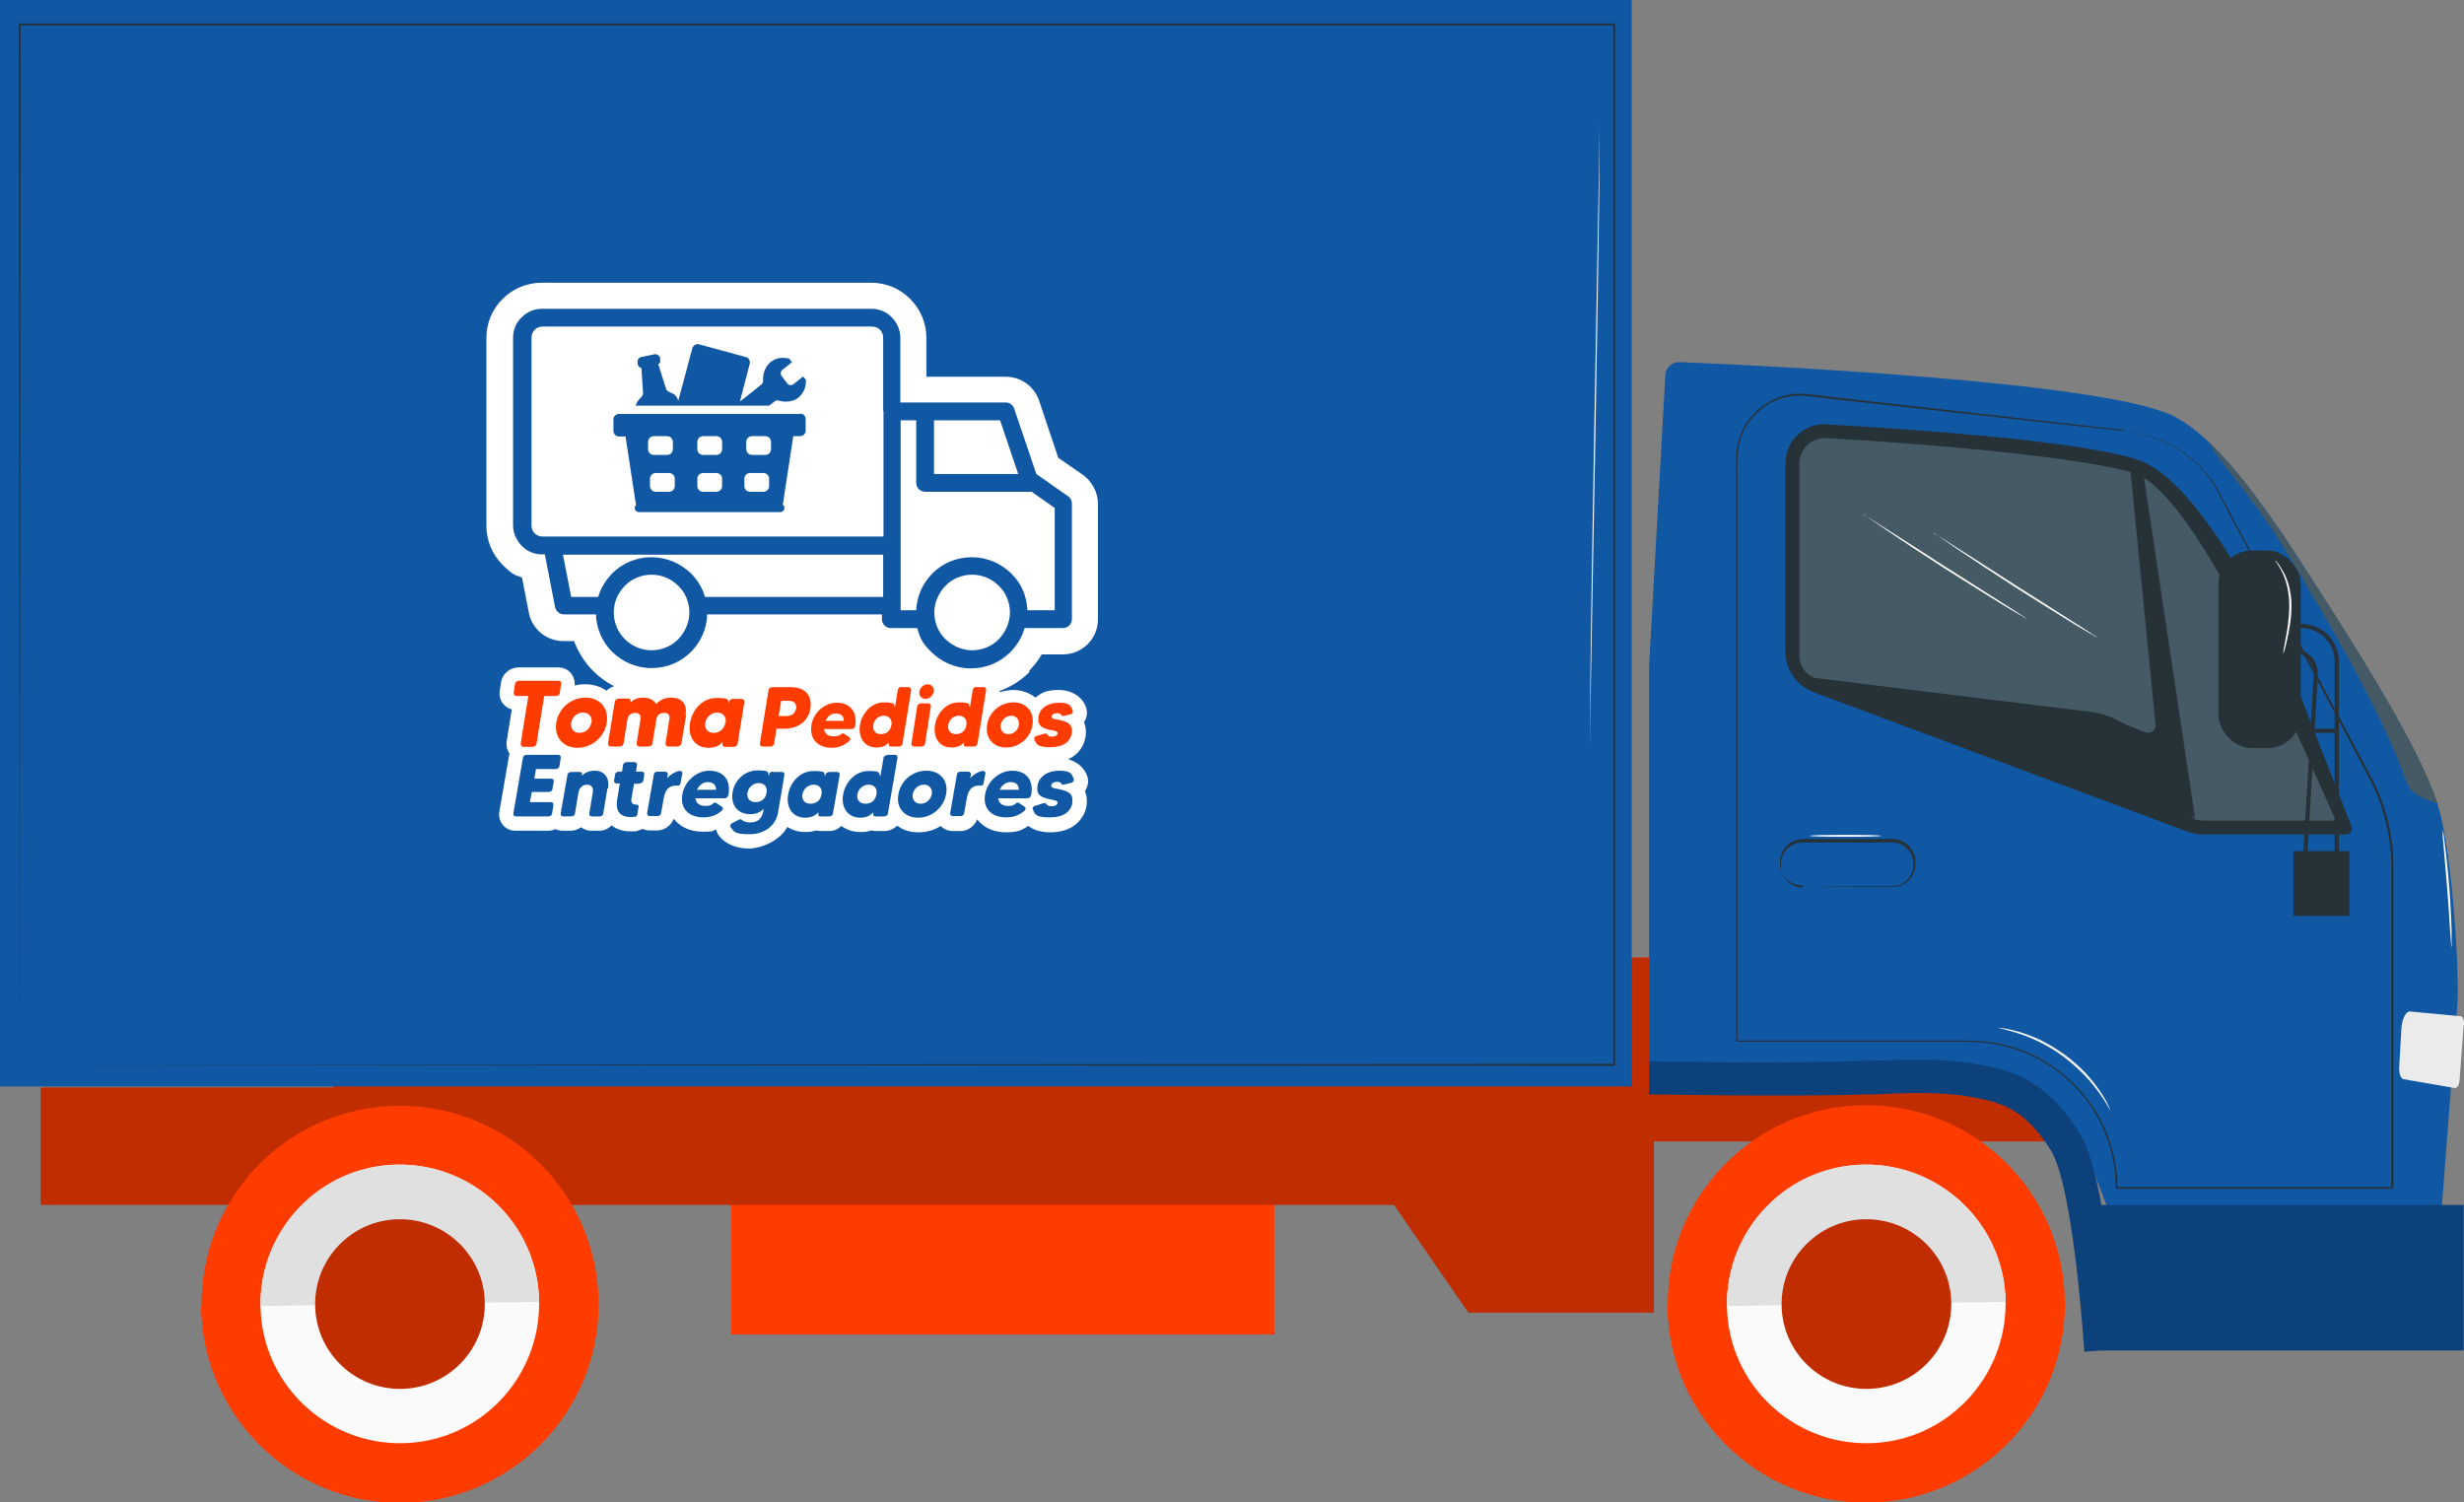 <?xml version="1.0" encoding="UTF-8"?>
<svg id="Capa_1" data-name="Capa 1" xmlns="http://www.w3.org/2000/svg" version="1.1" viewBox="0 0 775.6 472.9">
  <rect x="0" y="0" width="775.6" height="472.9" fill="#808080" stroke="none"/>
  <defs>
    <style>
      .cls-1 {
        fill: #263238;
      }

      .cls-1, .cls-2, .cls-3, .cls-4, .cls-5, .cls-6, .cls-7, .cls-8, .cls-9, .cls-10, .cls-11 {
        stroke-width: 0px;
      }

      .cls-2 {
        fill: #e8505b;
      }

      .cls-3 {
        fill: #455a64;
      }

      .cls-4 {
        fill: #1057a4;
      }

      .cls-5 {
        fill: #bf2d00;
      }

      .cls-6 {
        fill: #ff3c00;
      }

      .cls-7 {
        fill: #ebebeb;
      }

      .cls-8 {
        fill: #e0e0e0;
      }

      .cls-9 {
        fill: #fff;
      }

      .cls-10 {
        fill: #fafafa;
      }

      .cls-11 {
        fill: #0c417b;
      }
    </style>
  </defs>
  <g>
    <g>
      <rect class="cls-2" x="104.8" y="301.4" width="578.9" height="57.9" transform="translate(788.6 660.7) rotate(-180)"/>
      <rect class="cls-5" x="104.8" y="301.4" width="578.9" height="57.9" transform="translate(788.6 660.7) rotate(-180)"/>
    </g>
    <g>
      <rect class="cls-6" x="230.3" y="366.6" width="170.9" height="53.6" transform="translate(631.4 786.7) rotate(-180)"/>
      <polygon class="cls-5" points="520.6 342.3 520.6 413.2 462.2 413.2 438.8 379.3 12.8 379.3 12.8 342.3 520.6 342.3"/>
      <path class="cls-4" d="M524.2,118.1c.1-2.4,2.1-4.2,4.5-4.1,23.1.9,132.5,6,155.1,16.8,17.2,8.3,36.1,39.2,49.4,60.1,9.5,14.9,30.6,48.1,34.9,65.1,3.6,14.4,5.8,44.2,5.5,59l-6,78.3h-99.2s-9.9-25.9-9.9-25.9c-6.5-16.9-22.7-28-40.8-28h-98.6v-129.9s5.1-91.3,5.1-91.3Z"/>
      <path class="cls-3" d="M695.5,139.4c13.7,13,27.3,35.3,37.7,51.4,8.8,13.8,27.6,43.3,33.7,61,.1.3.2.6.3,1-3-.8-7.7-2.5-9.1-5.4-2.2-4.3-5-19.2-39.5-75.4-10.5-17.1-20.7-27.1-23.1-32.6Z"/>
      <g>
        <path class="cls-1" d="M575.2,133.6c25.4,1.4,80.4,5.2,97.9,11.2,22.9,7.9,48.6,68.4,49.8,71.1l17.3,44.3c.4,1.3-.5,2.5-1.8,2.5h-44.8c-1.7,0-3.4-.3-5-.9l-117.7-43.9c-5.3-2-8.9-7.1-8.9-12.8v-59.3c0-7.1,6-12.7,13.1-12.3Z"/>
        <path class="cls-3" d="M735.3,258.4s-16.6-37.2-22.2-49.4c-8.4-18.4-28.1-56.1-41.4-60.1-12.2-3.7-47.3-8.1-96.8-11-.2,0-.3,0-.5,0-4.4,0-8,3.6-8,8v60.6c0,3,1.9,5.8,4.8,6.9l87,10.7c7.1.9,13.4,4.8,17.3,10.7l15.1,23c.9.3,1.8.5,2.8.5h42Z"/>
        <path class="cls-1" d="M661.4,224.9l29.6,32.9-16.4-109.3-4.1-1.4,8,81c.2,1.8-1.6,3.1-3.3,2.4l-13.9-5.6Z"/>
      </g>
      <path class="cls-7" d="M775.6,322.5c.1-1.4-.4-2.6-1.1-2.6l-15.9-1.5c-1.3-.1-2.5,2.3-2.7,5.3l-.7,12.2c-.1,2,.5,3.6,1.3,3.8l16.2,2.8c.7.1,1.4-1,1.5-2.4l1.3-17.5Z"/>
      <rect class="cls-11" x="661.4" y="379.3" width="114.2" height="45.8" transform="translate(1436.9 804.4) rotate(-180)"/>
      <g>
        <circle class="cls-6" cx="587.5" cy="410.5" r="62.5" transform="translate(154.7 981.7) rotate(-87.8)"/>
        <path class="cls-6" d="M649.9,409.4c0,0,0,.1,0,.2.5,34.5-27.1,62.9-61.6,63.4-34.5.5-62.9-27.1-63.4-61.6,0,0,0-.1,0-.2l125-1.8Z"/>
        <path class="cls-10" d="M631.3,409.8c.3,24.2-19,44.2-43.2,44.5-24.2.3-44.2-19-44.5-43.2-.3-24.2,19-44.2,43.2-44.5,24.2-.3,44.2,19,44.5,43.2Z"/>
        <path class="cls-8" d="M586.8,366.6c24.2-.3,44.2,19,44.5,43.2l-87.7,1.3c-.3-24.2,19-44.2,43.2-44.5Z"/>
        <path class="cls-5" d="M614.2,410.1c.2,14.8-11.6,26.9-26.3,27.1-14.8.2-26.9-11.6-27.1-26.3-.2-14.8,11.6-26.9,26.3-27.1,14.8-.2,26.9,11.6,27.1,26.3Z"/>
      </g>
      <g>
        <rect class="cls-1" x="698.3" y="173.3" width="25.9" height="62.2" rx="10.4" ry="10.4" transform="translate(1422.5 408.8) rotate(-180)"/>
        <path class="cls-1" d="M734.9,273.9h1.3s0-65.7,0-65.7c0-6.5-5.3-11.8-11.8-11.8h-3.1s0,1.3,0,1.3h3.1c5.8,0,10.5,4.7,10.5,10.5v65.7Z"/>
        <path class="cls-1" d="M726,274l3.6-61.5c.1-2.2-.6-4.2-2.1-5.8-1.5-1.6-3.5-2.4-5.6-2.4v1.3c1.8,0,3.5.7,4.7,2,1.2,1.3,1.8,3,1.7,4.8l-3.6,61.5h1.3Z"/>
        <rect class="cls-1" x="721.9" y="268" width="17.6" height="20.4" transform="translate(1461.4 556.3) rotate(-180)"/>
        <rect class="cls-1" x="728.4" y="229.4" width="7.1" height="1.3"/>
      </g>
      <path class="cls-1" d="M668.8,135.4s-.5,0-1.6-.2c-1-.1-2.6-.3-4.6-.5-4-.5-10-1.2-17.7-2-15.5-1.8-37.9-4.3-66.1-7.5-3.5-.4-7.1-.9-10.8-1.2-1.9-.2-3.8,0-5.7.4-1.9.5-3.7,1.1-5.4,2.1-3.4,1.9-6.4,4.9-8.2,8.5-.9,1.8-1.6,3.8-1.9,5.9-.2,1-.2,2.1-.3,3.1,0,1,0,2.1,0,3.1,0,16.8,0,34.9,0,54.1,0,38.3,0,80.9,0,126.4v.3s.3,0,.3,0c14.7,0,29.7,0,45.1,0,7.7,0,15.4,0,23.3,0,3.9,0,7.8,0,11.7.6,3.9.5,7.6,1.7,11.3,3.2,11.3,4.9,20.4,14.4,24.7,25.6.5,1.4,1.1,2.8,1.4,4.3.3,1.5.8,2.9,1,4.4l.3,2.2.2,1.1v1.1c0,0,.2,2.2.2,2.2v1.1c0,0,0,.1,0,.1-.3-.3.4.4.3.4h.4s.6,0,.6,0c6,0,11.9,0,17.8,0,23.5,0,46.3,0,68,0h.3s0-.3,0-.3c0-19.6,0-38.6,0-56.7,0-9,0-17.9,0-26.5,0-4.3,0-8.6,0-12.7,0-2.1,0-4.2,0-6.2,0-2.1-.2-4.1-.4-6.2-1-8.1-3.7-15.8-7.4-22.5-3.6-6.7-7.1-13.3-10.4-19.5-6.7-12.5-12.9-24.1-18.5-34.6-5.6-10.5-10.6-19.9-15-28.1-1.1-2.1-2.2-4-3.2-5.9-.5-.9-1-1.9-1.5-2.8-.5-.9-1.1-1.7-1.8-2.5-2.5-3.1-5.2-5.5-7.9-7.3-5.4-3.7-10.3-5.1-13.5-5.9-3.3-.7-5-.8-5-.8,0,0,.4,0,1.3.2.8.1,2.1.3,3.7.7,3.2.8,8.1,2.3,13.4,5.9,2.6,1.8,5.4,4.2,7.8,7.3.6.8,1.2,1.6,1.7,2.5.5.9,1,1.8,1.5,2.8,1,1.9,2.1,3.9,3.1,5.9,4.4,8.2,9.4,17.6,14.9,28.2,5.6,10.5,11.7,22.1,18.4,34.7,3.3,6.3,6.8,12.8,10.4,19.6,3.7,6.7,6.3,14.2,7.3,22.3.2,2,.4,4.1.4,6.1,0,2.1,0,4.1,0,6.2,0,4.2,0,8.4,0,12.7,0,8.6,0,17.5,0,26.5,0,18.1,0,37,0,56.7l.3-.3c-21.7,0-44.5,0-68,0-5.9,0-11.8,0-17.8,0h-.6s-.3,0-.3,0h-.1c0,0,.6.6.3.3h0c0-.1,0-1.3,0-1.3v-2.3c-.1,0-.2-1.1-.2-1.1l-.2-1.1-.3-2.2c-.2-1.5-.7-3-1-4.4-.3-1.5-1-2.9-1.4-4.3-4.4-11.4-13.6-21-25.1-26-3.7-1.5-7.5-2.7-11.5-3.2-3.9-.6-7.9-.5-11.8-.6-7.8,0-15.6,0-23.3,0-15.4,0-30.4,0-45.1,0l.3.3c0-45.5,0-88.1,0-126.4,0-19.1,0-37.2,0-54.1,0-2.1,0-4.2.3-6.2.3-2,.9-4,1.8-5.7,1.8-3.6,4.7-6.5,8-8.4,1.7-1,3.5-1.6,5.3-2,1.8-.3,3.7-.6,5.5-.4,3.7.3,7.3.8,10.8,1.2,28.1,3.1,50.6,5.6,66.1,7.3,7.7.8,13.7,1.5,17.7,1.9,2,.2,3.5.4,4.6.5,1,.1,1.6.1,1.6.1Z"/>
      <g>
        <path class="cls-1" d="M567.3,279.4s-.4,0-1-.1c-.7-.1-1.6-.4-2.7-1.1-1-.7-2.2-1.9-2.7-3.6-.3-.8-.4-1.8-.3-2.8,0-1,.3-2.1.8-3,1-1.9,3.2-3.6,5.9-3.6,2.7,0,5.6,0,8.6,0,6.1,0,12.7,0,19.7,0,1.7,0,3.3.6,4.5,1.7,1.2,1.1,2,2.6,2.1,4.2.2,1.6,0,3.2-.8,4.5-.7,1.3-1.9,2.3-3.3,2.9-1.3.6-2.8.5-4.2.5-1.4,0-2.8,0-4.2,0-2.7,0-5.2,0-7.5,0-4.5,0-8.2,0-10.9.1-1.2,0-2.2,0-3,0-.7,0-1,0-1,0s.4,0,1,0c.7,0,1.7,0,3,0,2.6,0,6.3,0,10.9.1,2.3,0,4.8,0,7.5,0,1.3,0,2.7,0,4.2,0,.7,0,1.4,0,2.2,0,.8,0,1.5-.2,2.3-.5,1.5-.6,2.8-1.7,3.6-3.2.8-1.4,1.1-3.2.9-4.9-.2-1.7-1-3.4-2.3-4.6-1.3-1.2-3.1-1.9-4.9-1.9-7,0-13.6,0-19.7,0-3,0-5.9,0-8.6,0-2.8,0-5.2,1.8-6.3,3.9-.5,1.1-.8,2.2-.8,3.2,0,1,0,2.1.4,2.9.6,1.8,1.8,3,2.9,3.6,1.1.7,2.1.9,2.8,1,.7,0,1,0,1,0Z"/>
        <path class="cls-9" d="M569.7,263.1c0,.2,5,.3,11.2.3,6.2,0,11.2-.1,11.2-.3s-5-.3-11.2-.3c-6.2,0-11.2.1-11.2.3Z"/>
      </g>
      <path class="cls-11" d="M656.2,425.5l10.4-.8c-2.7-37.3-6.7-59.7-12.2-68.3-10.5-16.6-21-19.5-32.6-21.5-10.8-1.8-21.7-1.4-32.2-1h-2.6c-21.7,1-67.3.2-67.8.2l-.2,10.4c.5,0,46.3.8,68.3,0h2.6c10-.5,20.3-.9,30,.7,10.4,1.8,17.3,3.8,25.6,16.8,2.5,4,7.2,17.5,10.6,63.5Z"/>
      <rect class="cls-4" x="0" y="0" width="513.6" height="342" transform="translate(513.6 342) rotate(-180)"/>
      <path class="cls-1" d="M6.2,335.2c0-2.2.1-127.6.3-327.5l-.3.3c137.6,0,312.3,0,501.9,0h0s-.3-.3-.3-.3c0,116.4,0,227.2,0,327.5l.3-.3c-295.3.2-499.2.3-502,.3,2.8,0,206.6.1,502,.3h.3s0-.3,0-.3c0-100.3,0-211.1,0-327.5v-.3s-.3,0-.3,0h0c-189.6,0-364.3,0-501.9,0h-.3s0,.3,0,.3c.2,199.9.3,325.3.3,327.5Z"/>
      <path class="cls-10" d="M586.7,161.9s.2.2.5.4c.4.3.9.6,1.4,1,1.3.9,3.1,2.1,5.4,3.7,4.6,3.1,10.9,7.3,17.9,11.8,7.1,4.5,13.5,8.5,18.2,11.4,2.4,1.4,4.3,2.6,5.6,3.3.6.3,1.1.6,1.5.9.4.2.5.3.6.3s-.2-.2-.5-.4c-.4-.3-.9-.6-1.5-1-1.4-.9-3.2-2.1-5.5-3.5-4.7-3-11.1-7.1-18.1-11.5-7-4.5-13.3-8.6-18.1-11.6-2.2-1.4-4.1-2.6-5.5-3.5-.6-.4-1.1-.7-1.5-.9-.3-.2-.5-.3-.6-.3Z"/>
      <path class="cls-10" d="M608.9,167.8s.2.2.5.4c.4.3.9.6,1.4,1,1.3.9,3.1,2.1,5.4,3.7,4.6,3.1,10.9,7.3,17.9,11.8,7.1,4.5,13.5,8.5,18.2,11.4,2.4,1.4,4.3,2.6,5.6,3.3.6.3,1.1.6,1.5.9.4.2.5.3.6.3s-.2-.2-.5-.4c-.4-.3-.9-.6-1.5-1-1.4-.9-3.2-2.1-5.5-3.5-4.7-3-11.1-7.1-18.1-11.5-7-4.5-13.3-8.6-18.1-11.6-2.2-1.4-4.1-2.6-5.5-3.5-.6-.4-1.1-.7-1.5-.9-.3-.2-.5-.3-.6-.3Z"/>
      <path class="cls-10" d="M718.7,205.8s.2-.4.4-1.1c.2-.7.5-1.8.8-3.2.6-2.7,1.4-6.5,1.4-10.8,0-4.3-1.1-8.1-2.5-10.6-.7-1.2-1.3-2.2-1.8-2.8-.5-.6-.8-.9-.9-.9-.1,0,1.1,1.3,2.3,3.8,1.2,2.5,2.2,6.2,2.2,10.4,0,4.2-.7,8-1.2,10.7-.5,2.7-.8,4.4-.7,4.4Z"/>
      <path class="cls-10" d="M771.7,298.2s0-.5,0-1.5c0-.9,0-2.3,0-4-.1-3.3-.3-8-.7-13.1-.4-5.1-.9-9.7-1.3-13-.2-1.7-.4-3-.5-3.9-.1-.9-.3-1.4-.3-1.4s0,.5,0,1.5c0,1.1.2,2.4.3,3.9.3,3.5.7,8,1.1,13,.4,5,.7,9.5.9,13,.1,1.6.2,2.9.3,4,0,.9.1,1.4.2,1.4Z"/>
      <path class="cls-10" d="M628.9,323.5c0,.1,2.5.5,6.4,1.8,2,.6,4.2,1.5,6.7,2.7,2.4,1.2,5,2.7,7.5,4.6,2.5,1.9,4.7,3.9,6.6,5.8,1.9,2,3.4,3.9,4.6,5.5,2.4,3.3,3.5,5.7,3.6,5.6,0,0-.2-.6-.7-1.6-.2-.5-.6-1.2-1-1.9-.4-.7-.9-1.5-1.5-2.4-1.1-1.7-2.7-3.7-4.5-5.7-1.9-2-4.1-4-6.7-5.9-2.6-1.9-5.2-3.4-7.6-4.6-2.5-1.2-4.8-2-6.8-2.6-1-.3-1.9-.5-2.7-.7-.8-.2-1.5-.3-2.1-.4-1.1-.2-1.8-.2-1.8-.2Z"/>
      <path class="cls-10" d="M500.5,244.8s0-.2,0-.6c0-.4,0-.9,0-1.6,0-1.5,0-3.6,0-6.3,0-5.5.2-13.5.3-23.3.4-19.7.8-46.8,1.4-76.7.5-30,1-57.1,1.2-76.7,0-9.8.1-17.8.1-23.3,0-2.7,0-4.8,0-6.3,0-.7,0-1.2,0-1.6,0-.4,0-.6,0-.6s0,.2,0,.6c0,.4,0,.9,0,1.6,0,1.5,0,3.6,0,6.3,0,5.5-.2,13.5-.3,23.3-.4,19.7-.8,46.8-1.4,76.7-.5,30-1,57.1-1.2,76.7,0,9.8-.1,17.8-.1,23.3,0,2.7,0,4.8,0,6.3,0,.7,0,1.2,0,1.6,0,.4,0,.6,0,.6Z"/>
      <g>
        <circle class="cls-6" cx="125.8" cy="410.5" r="62.5" transform="translate(-289.3 519.8) rotate(-87.7)"/>
        <path class="cls-6" d="M188.3,409.4c0,0,0,.1,0,.2.5,34.5-27.1,62.9-61.6,63.4-34.5.5-62.9-27.1-63.4-61.6,0,0,0-.1,0-.2l125-1.8Z"/>
        <path class="cls-10" d="M169.7,409.8c.3,24.2-19,44.2-43.2,44.5-24.2.3-44.2-19-44.5-43.2-.3-24.2,19-44.2,43.2-44.5,24.2-.3,44.2,19,44.5,43.2Z"/>
        <path class="cls-8" d="M125.2,366.6c24.2-.3,44.2,19,44.5,43.2l-87.7,1.3c-.3-24.2,19-44.2,43.2-44.5Z"/>
        <path class="cls-5" d="M152.6,410.1c.2,14.8-11.6,26.9-26.3,27.1-14.8.2-26.9-11.6-27.1-26.3-.2-14.8,11.6-26.9,26.3-27.1,14.8-.2,26.9,11.6,27.1,26.3Z"/>
      </g>
    </g>
  </g>
  <g>
    <path class="cls-9" d="M323.9,211.2c1.5-1.5,2.9-3.3,4-5.2h6.7c6.1,0,11-5,11-11v-36.4c0-3.6-1.8-7-4.7-9.1l-7.8-5.4-5.9-17.6c-1.4-4.7-5.7-7.9-10.6-7.9h-25v-12.2c0-4.6-1.8-9-5.1-12.3-3.3-3.3-7.6-5.1-12.3-5.1h-103.7c-4.6,0-9,1.8-12.3,5.1-3.3,3.3-5.1,7.6-5.1,12.3v59.1c0,4.6,1.8,9,5.1,12.3s3.8,3.1,6.1,4l2.1,10.7c.8,5.3,5.5,9.3,10.9,9.3h3.4c1.3,3.5,3.3,6.7,6,9.4,2,2,4.2,3.6,6.6,4.8-.9.3-1.8.8-2.4,1.4-1.9-1.3-4.2-2-6.7-2-1.1,0-2.2.1-3.3.4.1-1.4-.3-2.8-1.2-3.9-1-1.2-2.5-1.8-4-1.8h-12.5c-2.7,0-5.1,2-5.5,4.7l-.4,2.7s0,0,0,0c-.2,1.5.2,3.1,1.2,4.2.7.8,1.6,1.4,2.6,1.6l-1.6,10c-.2,1.4.1,2.8.9,4,0,.2-.1.4-.2.7l-3,17.4c-.3,1.5.1,3.1,1.1,4.3,1,1.2,2.4,1.8,4,1.8h10.2c.8,0,1.6-.2,2.3-.5.7.3,1.5.5,2.3.5h2.5c1.2,0,2.3-.4,3.3-1.1.9.7,2,1.1,3.2,1.1h2.5c1.5,0,2.9-.6,3.9-1.7,1.2,1,3.1,1.9,6,1.9s1.5,0,2-.2c.6,0,1.2-.3,1.7-.6.7.3,1.4.5,2.2.5h2.5c2.3,0,4.4-1.6,5.2-3.7,0,.1.2.2.3.4,2,2.4,5.1,3.7,8.8,3.7s2.9-.2,4.2-.7c.2.7.5,1.5,1,2.1,1.9,2.4,5.3,3.9,9.3,3.9s10-2.6,12.1-6.8c1.6,1,3.5,1.6,5.6,1.6s2.3-.2,3.4-.5c.4.1.9.2,1.4.2h2.8c1.5,0,2.8-.6,3.8-1.6,1.7,1.2,3.7,1.9,6,1.9s2.3-.2,3.4-.5c.4.1.9.2,1.4.2h2.8c1.5,0,3-.7,4-1.7,1.8,1.4,4.1,2.1,6.7,2.1s5-.7,7-2c1,1,2.3,1.6,3.8,1.6h2.5c2.3,0,4.4-1.6,5.2-3.7,0,.1.2.2.3.4,2,2.4,5.1,3.7,8.8,3.7s4.9-.7,7-2c1.4,1.1,3.6,2,6.9,2,7.3,0,10.7-4.3,11.4-8.3.3-2,0-3.5-.5-4.7.1-.2.2-.3.3-.5.7-1.2.9-2.7.5-4,0,0,0,0,0,0-.9-2.7-3.1-4.7-6.1-5.5,3.4-1.5,5.1-4.4,5.5-7.1h0c.3-1.9,0-3.4-.5-4.6.1-.1.2-.3.3-.5.7-1.2.8-2.7.4-4-1.1-3.4-4.5-5.6-8.6-5.6s-5.5.9-7.4,2.4c-1.8-1.5-4.3-2.4-6.9-2.4-1.5,0-2.9.3-4.3.7,0-.1,0-.3,0-.4,3.5-1.3,6.7-3.3,9.4-6ZM291,215.7c0,0-.2,0-.3.1,0,0,0,0,0,0,0,0,.2,0,.3,0Z"/>
    <g>
      <g>
        <path class="cls-4" d="M205.1,175.4c4.8,0,9.2,2,12.4,5.1,2,2,3.6,4.5,4.4,7.4h56.1v-13.3h-100.8l2.6,13.3h8.5c.8-2.8,2.4-5.3,4.4-7.4,3.2-3.2,7.5-5.1,12.4-5.1ZM222.6,193.4c-.1,4.6-2.1,8.8-5.1,11.8-3.2,3.2-7.5,5.1-12.4,5.1s-9.2-2-12.4-5.1c-3-3-5-7.2-5.1-11.8h-10.1c-1.4,0-2.6-1.1-2.8-2.4l-3.2-16.5h-.9c-2.5,0-4.8-1-6.4-2.7s-2.7-3.9-2.7-6.4v-59.1c0-2.5,1-4.8,2.7-6.4,1.7-1.7,3.9-2.7,6.4-2.7h103.7c2.5,0,4.8,1,6.4,2.7,1.6,1.6,2.7,3.9,2.7,6.4v20.4h33.2c1.3,0,2.4.9,2.7,2.1l6.9,20.4.7.5h0s9.3,6.5,9.3,6.5c.8.5,1.2,1.4,1.2,2.3v36.4c0,1.5-1.2,2.8-2.8,2.8h-12.1c-.8,2.9-2.4,5.5-4.5,7.6-3.2,3.2-7.5,5.1-12.4,5.1s-9.2-2-12.4-5.1-3.6-4.7-4.5-7.6h-8.3c-1.5,0-2.8-1.2-2.8-2.8v-1.5s-55.4,0-55.4,0ZM278,129.4v-23.1c0-1-.4-1.9-1-2.5-.6-.6-1.5-1-2.5-1h-103.7c-1,0-1.9.4-2.5,1-.6.6-1,1.5-1,2.5v59.1c0,1,.4,1.9,1,2.5.6.6,1.5,1,2.5,1h107.3v-39.4h0c0,0,0-.1,0-.1ZM324.6,154.8h-33.4c-1.5,0-2.8-1.2-2.8-2.8v-19.7h-4.9v59.8h4.9c.2-4.5,2.1-8.6,5.1-11.6,3.2-3.2,7.5-5.1,12.4-5.1s9.2,2,12.4,5.1,4.9,7.1,5.1,11.6h8.6v-32.2s-7.4-5.2-7.4-5.2ZM294,132.3v16.9h26.5l-5.7-16.9s-20.8,0-20.8,0ZM314.4,184.4c-2.2-2.2-5.2-3.5-8.4-3.5s-6.3,1.3-8.4,3.5-3.5,5.2-3.5,8.4,1.3,6.3,3.5,8.4,5.2,3.5,8.4,3.5,6.3-1.3,8.4-3.5,3.5-5.2,3.5-8.4-1.3-6.3-3.5-8.4ZM213.5,184.4c-2.2-2.2-5.2-3.5-8.4-3.5s-6.3,1.3-8.4,3.5c-2.2,2.2-3.5,5.2-3.5,8.4s1.3,6.3,3.5,8.4c2.2,2.2,5.2,3.5,8.4,3.5s6.3-1.3,8.4-3.5,3.5-5.2,3.5-8.4-1.3-6.3-3.5-8.4Z"/>
        <g id="g8">
          <path id="path4" class="cls-4" d="M242.1,127.7c.6-.5,1.2-.9,1.8-1.4.4-.3.8-.3,1.1-.2,3.2.9,6.3,0,7.8-2.7.7-1.1.9-2.5.9-3.8l-.9-1.1-3.1,2.5c-.6.4-1.4.3-1.8-.2-.7-.8-1.3-1.7-1.9-2.5-.4-.6-.3-1.4.2-1.8l3.1-2.5-.9-1.1c-1.2-.3-2.6-.4-3.8,0-2.9.9-4.6,3.7-4.4,7,0,.4-.1.8-.5,1.1-2.5,2.1-4.5,3.6-6.8,5.4l3.1-11.9c.2-.9-.3-1.9-1.2-2.1l-14.7-4c-.9-.3-1.9.3-2.2,1.3l-4.4,16.5c-.2-.8-.6-1.5-1.2-2-.8-.6-2.5-.8-2.7-2l-2.4-7.6c.6-.2.7-.6.6-1.3v-.7c-.3-.7-1-1.2-1.7-1.1l-4.3.9c-.7.1-1.2.9-1.1,1.6v.7c.3.6.6,1.1,1.2,1.1l.5,7.8c.2,1.1-1.3,2-1.8,2.9-.2.4-.4.8-.5,1.2h42Z"/>
          <path id="path6" class="cls-4" d="M252,130.3h-57.2c-.9,0-1.7.8-1.7,1.7v3.7c0,.9.8,1.7,1.7,1.7h2.1l3.3,21.6c-.3.2-.4.6-.4.9,0,.7.6,1.3,1.3,1.3h44.5c.7,0,1.3-.6,1.3-1.3s-.2-.7-.5-1l3.3-21.6h2.2c.9,0,1.7-.8,1.7-1.7v-3.7c0-.9-.7-1.7-1.7-1.7ZM204,141.4v-2.3c0-1,.8-1.8,1.8-1.8h4.2c1,0,1.8.8,1.8,1.8v2.3c0,1-.8,1.8-1.8,1.8h-4.2c-1,0-1.8-.8-1.8-1.8ZM212.4,153c0,1-.8,1.8-1.8,1.8h-4.2c-1,0-1.8-.8-1.8-1.8v-2.3c0-1,.8-1.8,1.8-1.8h4.2c1,0,1.8.8,1.8,1.8v2.3h0ZM227.3,153c0,1-.8,1.8-1.8,1.8h-4.2c-1,0-1.8-.8-1.8-1.8v-2.3c0-1,.8-1.8,1.8-1.8h4.2c1,0,1.8.8,1.8,1.8v2.3ZM227.3,141.4c0,1-.8,1.8-1.8,1.8h-4.2c-1,0-1.8-.8-1.8-1.8v-2.3c0-1,.8-1.8,1.8-1.8h4.2c1,0,1.8.8,1.8,1.8v2.3h0ZM242.1,153c0,1-.8,1.8-1.8,1.8h-4.2c-1,0-1.8-.8-1.8-1.8v-2.3c0-1,.8-1.8,1.8-1.8h4.2c1,0,1.8.8,1.8,1.8v2.3h0ZM242.7,141.4c0,1-.8,1.8-1.8,1.8h-4.2c-1,0-1.8-.8-1.8-1.8v-2.3c0-1,.8-1.8,1.8-1.8h4.2c1,0,1.8.8,1.8,1.8v2.3h0Z"/>
        </g>
      </g>
      <g>
        <g>
          <path class="cls-6" d="M176.6,215.4l-.4,2.7c0,.6-.6,1-1.2,1h-3.7l-2.4,14.9c0,.6-.6,1.1-1.2,1.1h-2.9c-.6,0-.9-.5-.9-1.1l2.4-14.9h-3.7c-.6,0-1-.5-.9-1l.4-2.7c0-.6.6-1.1,1.2-1.1h12.5c.6,0,1,.5.9,1.1Z"/>
          <path class="cls-6" d="M191,227.5c-.7,4.4-4.6,7.9-9.2,7.9s-7.4-3.4-6.7-7.9c.7-4.5,4.6-7.9,9.2-7.9,4.6,0,7.4,3.4,6.7,7.9ZM186.2,227.5c.3-1.7-.7-3.2-2.7-3.2s-3.4,1.5-3.7,3.2c-.3,1.7.7,3.2,2.6,3.2s3.4-1.4,3.7-3.2Z"/>
          <path class="cls-6" d="M216,225.1l-1.5,8.8c0,.6-.7,1.1-1.3,1.1h-2.8c-.6,0-1-.5-.9-1.1l1.2-7.5c.3-1.7-.9-2-1.7-2s-2.1.4-2.4,2l-1.2,7.5c0,.6-.7,1.1-1.3,1.1h-2.8c-.6,0-1-.5-.9-1.1l1.2-7.5c.3-1.7-.9-2-1.7-2s-2.1.4-2.4,2l-1.2,7.5c0,.6-.7,1.1-1.2,1.1h-2.8c-.6,0-1-.5-.9-1.1l2.1-12.9c0-.6.7-1.1,1.3-1.1h3c.4,0,.7.4.7.8v.4c.9-.9,2.2-1.5,4-1.5s3.4.8,4,2c1.1-1.1,2.6-2,4.7-2,3.8,0,5.1,2.4,4.6,5.4Z"/>
          <path class="cls-6" d="M230.5,220h2.9c.6,0,1,.5.9,1.1l-2.1,12.9c0,.6-.6,1.1-1.2,1.1h-2.9c-.4,0-.7-.4-.7-.8v-.7c-.9,1.1-2.4,1.8-4.4,1.8-4.6,0-6.5-3.9-5.8-7.8.6-3.9,3.7-7.9,8.4-7.9s3.2.7,3.9,1.8v-.7c.2-.4.6-.8,1-.8ZM228.4,227.5c.3-2-.9-3.2-2.7-3.2s-3.4,1.4-3.7,3.2c-.3,1.8.7,3.2,2.6,3.2s3.4-1.2,3.7-3.2Z"/>
        </g>
        <g>
          <path class="cls-6" d="M255.1,223c-.7,4.4-4.3,6.4-8.3,6.4h-2.4l-.7,4.6c0,.5-.6,1-1.1,1h-2.6c-.5,0-.9-.4-.8-1l2.7-16.7c0-.5.6-1,1.1-1h5.9c4.6,0,6.8,2.7,6.2,6.7ZM250.6,223c.2-1.4-.6-2.4-2.3-2.4h-2.4l-.8,4.8h2.4c1.6,0,2.8-.7,3.1-2.4Z"/>
          <path class="cls-6" d="M269.2,228.5c0,.5-.6,1-1.1,1h-8.7c.2,1.6,1.4,2.3,3,2.3s1.9-.4,2.5-.8c.3-.2.6-.2.8,0l1.7,1.1c.3.2.3.7,0,1.1-1.4,1.3-3.3,2.2-5.6,2.2-4.5,0-7-2.9-6.4-7.1.6-4,4.2-7.1,8-7.1,3.7,0,6.6,2.4,5.8,7.4ZM265.6,226.9c0-1.6-1-2.3-2.5-2.3s-2.6.8-3.2,2.3h5.7Z"/>
          <path class="cls-6" d="M283.6,216.3h2.4c.5,0,.9.4.8,1l-2.7,16.7c0,.5-.6,1-1.1,1h-2.6c-.4,0-.7-.3-.6-.7v-.6c-.8,1-2.1,1.6-3.9,1.6-4.1,0-5.8-3.5-5.2-7.1.6-3.5,3.4-7.1,7.5-7.1s2.9.7,3.5,1.6l.9-5.5c0-.5.6-1,1.1-1ZM280.6,228.2c.3-1.8-.8-2.9-2.4-2.9s-3.1,1.2-3.3,2.9c-.3,1.6.6,2.9,2.4,2.9s3-1.1,3.3-2.9Z"/>
          <path class="cls-6" d="M286.9,234l1.8-11.6c0-.5.6-1,1.1-1h2.4c.5,0,.9.4.8,1l-1.8,11.6c0,.5-.6,1-1.1,1h-2.4c-.5,0-.9-.4-.8-1ZM289.4,217.7c.2-1.3,1.4-2.3,2.6-2.3s2.1,1,1.9,2.3c-.2,1.3-1.4,2.3-2.6,2.3s-2.1-1-1.9-2.3Z"/>
          <path class="cls-6" d="M307.2,216.3h2.4c.5,0,.9.4.8,1l-2.7,16.7c0,.5-.6,1-1.1,1h-2.6c-.4,0-.7-.3-.6-.7v-.6c-.8,1-2.1,1.6-3.9,1.6-4.1,0-5.8-3.5-5.2-7.1.6-3.5,3.4-7.1,7.5-7.1s2.9.7,3.5,1.6l.9-5.5c0-.5.6-1,1.1-1ZM304.2,228.2c.3-1.8-.8-2.9-2.4-2.9s-3.1,1.2-3.3,2.9c-.3,1.6.6,2.9,2.4,2.9s3-1.1,3.3-2.9Z"/>
          <path class="cls-6" d="M325,228.2c-.6,4-4.1,7.1-8.3,7.1s-6.6-3.1-6-7.1c.6-4,4.1-7.1,8.3-7.1,4.2,0,6.6,3.1,6,7.1ZM320.7,228.2c.2-1.6-.7-2.9-2.4-2.9s-3,1.3-3.3,2.9c-.2,1.6.7,2.9,2.4,2.9s3.1-1.3,3.3-2.9Z"/>
          <path class="cls-6" d="M337.4,230.7c-.5,2.9-2.8,4.5-6.7,4.5s-4.5-.7-5.1-2.5c-.2-.4.1-.9.6-1l2.7-.8c.3,0,.6,0,.7.3.2.4.7.7,1.5.7s1.6-.3,1.8-1c.1-.9-1.3-.9-2.7-1.2-2.5-.6-3.7-1.5-3.3-4.1.4-2.8,3.1-4.4,6.4-4.4s3.8.9,4.4,2.6c.1.4-.2.9-.6,1l-2.3.6c-.3,0-.5,0-.7-.3-.2-.4-.7-.6-1.3-.6s-1.6.2-1.8,1c-.1.9,1.3.9,2.3,1.1,3.3.7,4.4,1.7,4.1,4.2Z"/>
        </g>
      </g>
      <g>
        <path class="cls-4" d="M173.4,252.5c.6,0,.9.4.8,1l-.4,2.5c0,.6-.6,1-1.2,1h-10.2c-.6,0-.9-.4-.8-1l3-17.4c0-.6.6-1,1.2-1h9.9c.6,0,.9.4.8,1l-.4,2.5c0,.5-.6,1-1.2,1h-6.2l-.5,3h5.3c.6,0,.9.4.8,1l-.4,2.2c0,.6-.6,1-1.2,1h-5.3l-.6,3.2h6.4Z"/>
        <path class="cls-4" d="M191.2,248.2l-1.3,7.8c0,.6-.6,1-1.1,1h-2.5c-.5,0-.9-.4-.8-1l1.1-6.6c.3-1.6-.6-2.4-1.8-2.4s-2.4.8-2.7,2.4l-1.1,6.6c0,.6-.6,1-1.2,1h-2.5c-.6,0-.9-.4-.8-1l2.1-12c0-.6.6-1,1.2-1h2.8c.4,0,.7.3.6.7v.5c.8-.9,2.2-1.6,4-1.6,3.5,0,4.7,2.8,4.2,5.6Z"/>
        <path class="cls-4" d="M201.4,246.7h-1.8l-.8,4.4c-.3,1.5.1,2.2,1.6,2.2h0c.4,0,.7.3.6.7l-.4,2.4c0,.4-.4.7-.7.7-.4,0-.8.1-1.3.1-4.3,0-4.8-2.9-4.3-5.7l.8-4.9h-1c-.6,0-.9-.4-.8-1l.3-1.7c0-.6.6-1,1.2-1h1l.3-2c0-.5.6-1,1.1-1h2.5c.5,0,.9.4.8,1l-.3,2h1.8c.6,0,.9.4.8,1l-.3,1.7c0,.6-.6,1-1.2,1Z"/>
        <path class="cls-4" d="M214,242.7c.5,0,.8.2.8.7l-.6,3.2c0,.4-.5.8-.9.7-3.2-.2-4,1.9-4.4,4.1l-.8,4.5c0,.6-.6,1-1.1,1h-2.5c-.5,0-.9-.4-.8-1l2.1-12c0-.6.6-1,1.1-1h2.5c.5,0,.9.4.8,1l-.2,1.1c1.1-1.3,2.6-2.1,4-2.4Z"/>
        <path class="cls-4" d="M229.2,250.3c0,.6-.6,1-1.1,1h-9.2c.2,1.6,1.4,2.4,3.1,2.4s2-.4,2.6-.9c.3-.2.6-.2.9,0l1.8,1.2c.3.2.3.8,0,1.1-1.5,1.4-3.5,2.2-5.9,2.2-4.8,0-7.4-3-6.6-7.3.7-4.1,4.5-7.4,8.5-7.4s6.9,2.5,6,7.7ZM225.4,248.6c0-1.7-1.1-2.4-2.6-2.4s-2.7.9-3.4,2.4h6.1Z"/>
        <path class="cls-4" d="M243.3,243h2.8c.6,0,.9.4.8,1l-2,11.8c-.7,4-4.1,6.8-9,6.8s-4.8-.9-5.9-2.2c-.3-.3-.1-.9.3-1.2l2.3-1.2c.3-.2.6-.1.8,0,.5.5,1.4.9,2.7.9,2.7,0,3.8-1.5,4.2-3.7v-.6c-.8,1-2.2,1.7-4.1,1.7-4.3,0-6.2-3.2-5.6-6.9.6-3.7,3.7-6.9,7.9-6.9s3,.8,3.6,1.9v-.8c.2-.4.6-.7,1-.7ZM241.3,249.5c.3-1.9-.8-3-2.5-3s-3.2,1.3-3.5,3c-.3,1.7.6,3,2.5,3s3.2-1.1,3.5-3Z"/>
        <path class="cls-4" d="M260.7,243h2.8c.6,0,.9.4.8,1l-2.1,12c0,.6-.6,1-1.2,1h-2.8c-.4,0-.7-.3-.6-.7v-.6c-.9,1-2.3,1.7-4.1,1.7-4.4,0-6.1-3.7-5.4-7.3.6-3.7,3.6-7.4,8-7.4s3,.7,3.7,1.7v-.6c.2-.4.6-.7,1-.7ZM258.6,250c.3-1.9-.8-3-2.5-3s-3.2,1.3-3.5,3c-.3,1.7.6,3,2.5,3s3.2-1.1,3.5-3Z"/>
        <path class="cls-4" d="M279.2,237.6h2.5c.6,0,.9.4.8,1l-3,17.4c0,.6-.6,1-1.2,1h-2.8c-.4,0-.7-.3-.6-.7v-.6c-.9,1-2.2,1.7-4.1,1.7-4.3,0-6.1-3.7-5.4-7.3.6-3.7,3.7-7.4,8-7.4s3,.7,3.7,1.7l1-5.7c0-.6.6-1,1.2-1ZM275.9,250c.3-1.9-.8-3-2.5-3s-3.2,1.3-3.5,3c-.3,1.7.6,3,2.5,3s3.2-1.1,3.5-3Z"/>
        <path class="cls-4" d="M297.8,250c-.7,4.1-4.4,7.4-8.8,7.4s-7-3.2-6.2-7.4c.7-4.2,4.4-7.4,8.8-7.4s7,3.2,6.2,7.4ZM293.3,250c.3-1.6-.7-3-2.5-3s-3.2,1.4-3.5,3c-.3,1.6.7,3,2.5,3s3.2-1.4,3.5-3Z"/>
        <path class="cls-4" d="M309.4,242.7c.5,0,.8.2.8.7l-.6,3.2c0,.4-.5.8-.9.7-3.2-.2-4,1.9-4.4,4.1l-.8,4.5c0,.6-.6,1-1.1,1h-2.5c-.5,0-.9-.4-.8-1l2.1-12c0-.6.6-1,1.1-1h2.5c.5,0,.9.4.8,1l-.2,1.1c1.1-1.3,2.6-2.1,4-2.4Z"/>
        <path class="cls-4" d="M324.5,250.3c0,.6-.6,1-1.1,1h-9.2c.2,1.6,1.4,2.4,3.1,2.4s2-.4,2.6-.9c.3-.2.6-.2.9,0l1.8,1.2c.3.2.3.8,0,1.1-1.5,1.4-3.5,2.2-5.9,2.2-4.8,0-7.4-3-6.6-7.3.7-4.1,4.5-7.4,8.5-7.4s6.9,2.5,6,7.7ZM320.7,248.6c0-1.7-1.1-2.4-2.6-2.4s-2.7.9-3.4,2.4h6.1Z"/>
        <path class="cls-4" d="M337.6,252.6c-.5,3-3,4.7-7.1,4.7s-4.8-.7-5.4-2.6c-.2-.4.2-.9.6-1l2.9-.9c.3,0,.6,0,.8.3.2.4.7.7,1.6.7s1.7-.3,1.9-1c.2-.9-1.3-.9-2.9-1.3-2.6-.6-3.9-1.5-3.4-4.3.5-2.9,3.3-4.6,6.8-4.6s4,.9,4.6,2.7c.1.4-.2.9-.7,1.1l-2.5.6c-.3,0-.6,0-.7-.3-.2-.4-.7-.6-1.3-.6s-1.7.2-1.9,1.1c-.2.9,1.3,1,2.4,1.2,3.4.7,4.6,1.7,4.2,4.3Z"/>
      </g>
    </g>
  </g>
</svg>